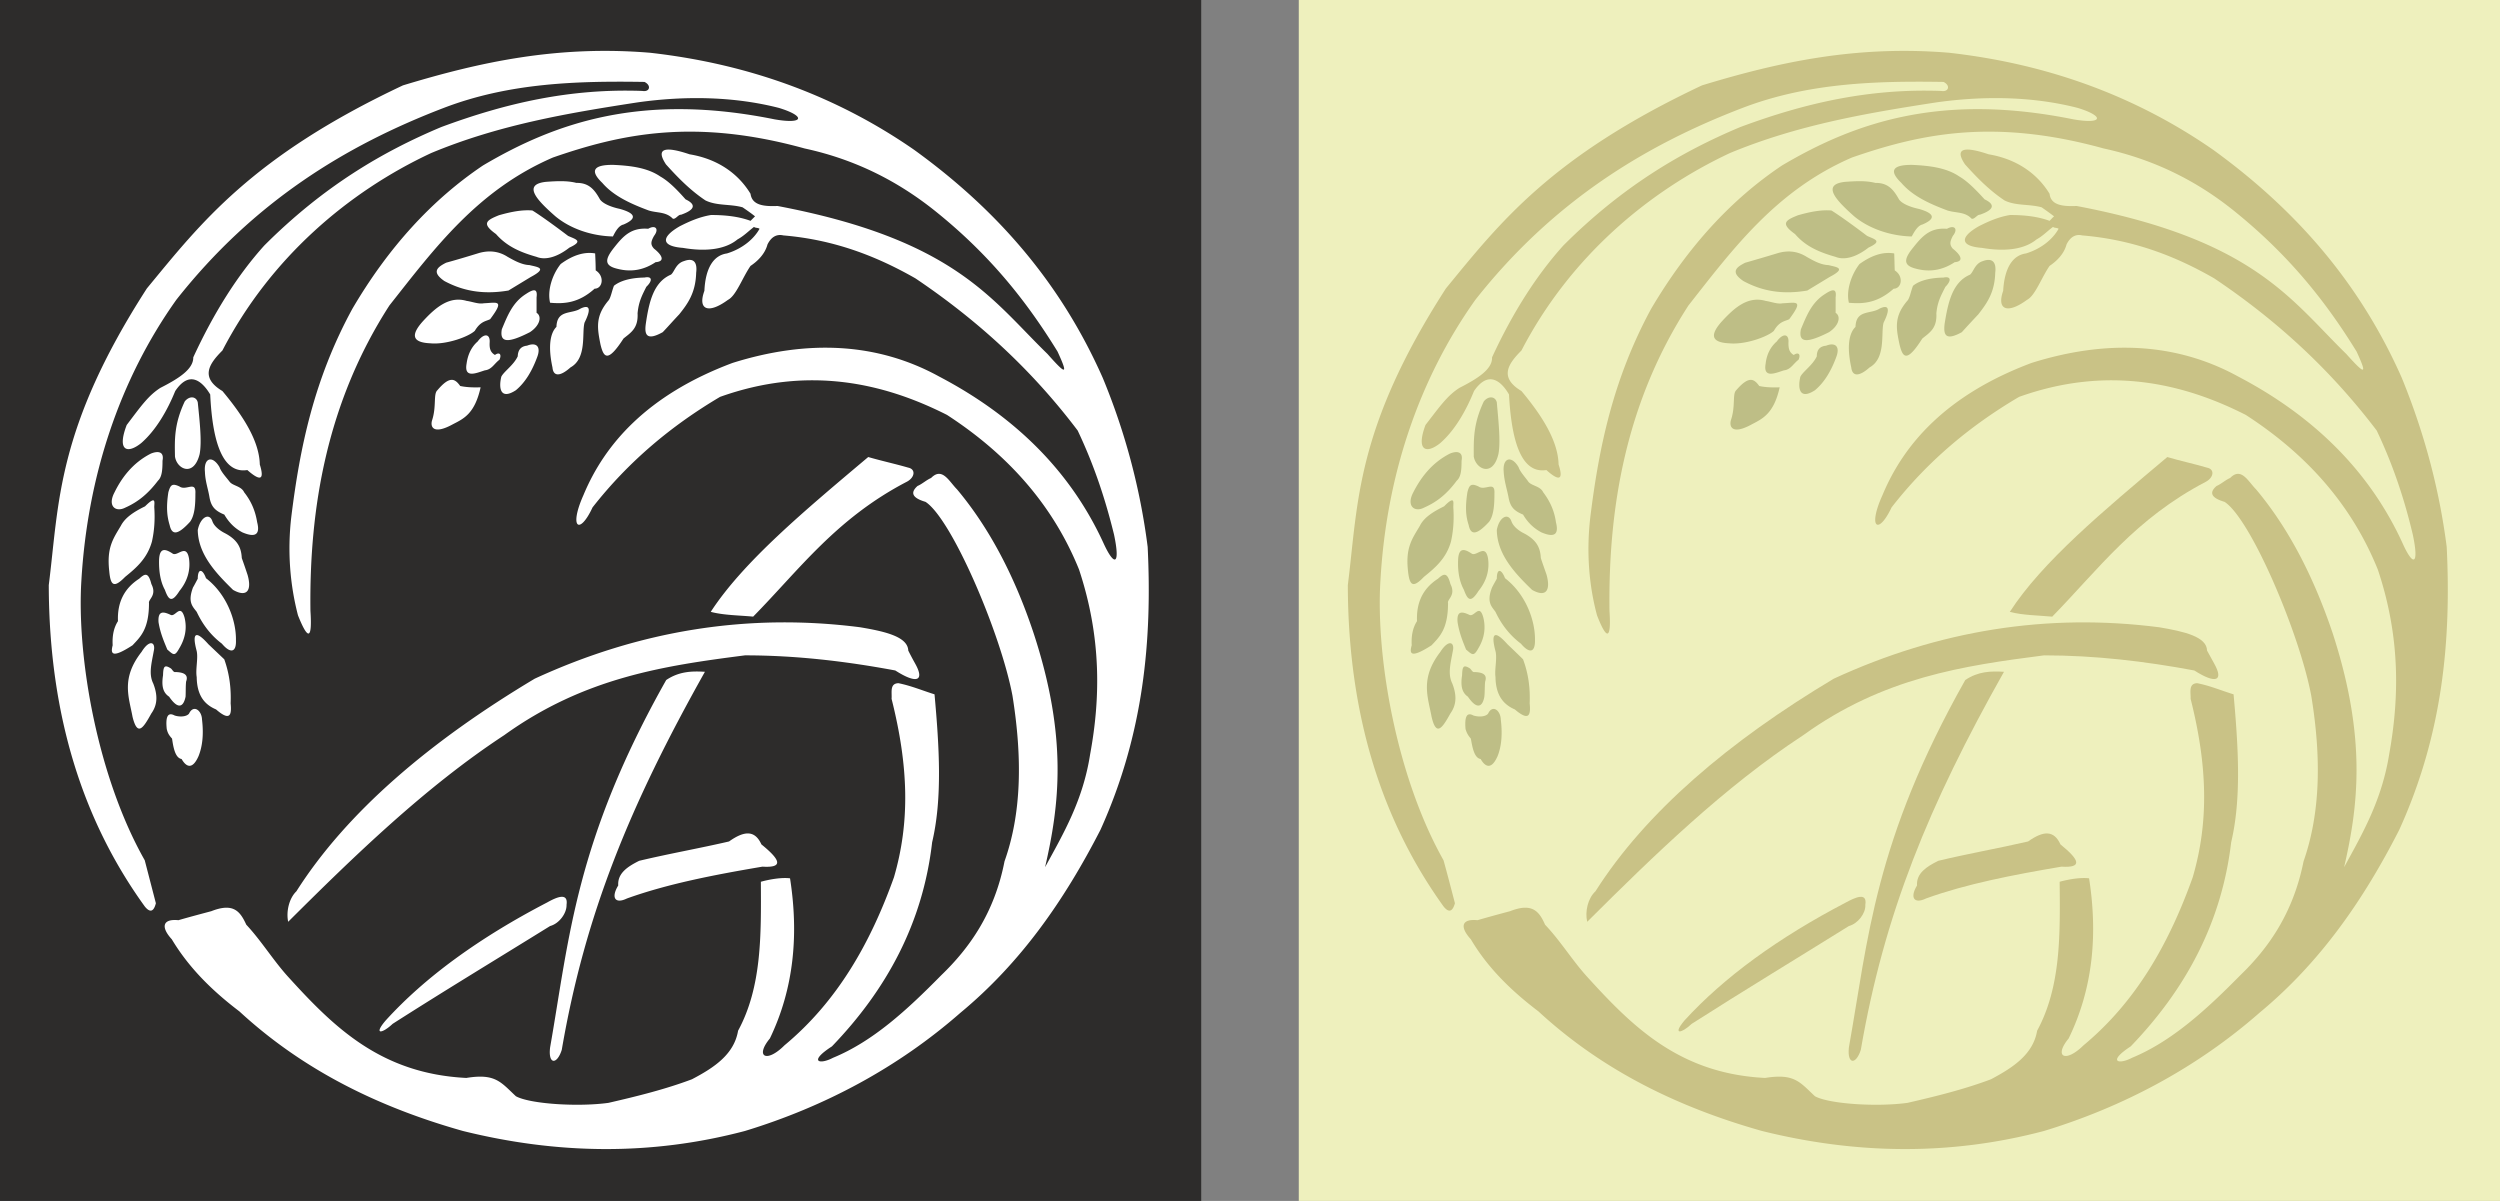 <svg height="434.88" viewBox="0 0 678.96 326.16" width="905.28" xmlns="http://www.w3.org/2000/svg"><rect x="0" y="0" width="678.96" height="326.16" fill="#808080" stroke="none"/><path style="fill:#2d2c2b" d="M-41.842 257.865H284.39v326.16H-41.842v-326.16z" transform="translate(41.842 -257.865)"/><path style="fill:#fff" d="M84.806 550.617c7.92-1.296 9.36 1.152 13.464 4.968 3.744 2.088 16.776 2.952 25.128 1.8 7.848-1.8 15.624-3.744 22.68-6.408 6.048-3.168 11.448-6.768 12.528-13.176 6.48-11.952 6.264-26.064 6.192-40.464 2.304-.648 5.616-1.224 7.92-.936 2.376 15.264 1.08 29.88-5.472 43.488-4.104 4.968-.936 6.768 3.96 1.872 14.472-12.024 23.4-27.936 29.736-45.648 4.392-15.048 3.96-30.168-.648-48.456.144-1.728-.576-4.176 1.872-4.248 3.528.72 6.552 2.016 9.792 3.024 1.296 14.328 2.16 28.296-.648 40.176-2.52 21.96-12.384 40.032-27.216 55.44-6.48 4.176-3.384 5.04.288 3.096 10.872-4.464 20.16-13.032 29.376-22.392 7.704-7.416 14.472-16.92 17.208-30.96 4.608-12.96 4.896-27.936 2.16-45-3.168-16.848-16.488-48.024-23.616-52.632-3.672-1.08-4.176-2.52-2.16-4.32 1.224-.504 2.448-1.656 3.672-2.16 3.024-3.096 4.896.936 7.056 3.096 8.568 10.224 15.552 23.256 20.808 39.096 9.288 28.368 6.984 46.656 3.096 63.504 5.04-9.216 10.296-18.144 12.24-30.672 2.808-15.192 3.096-31.752-3.024-50.184-6.552-16.2-18-30.384-35.856-41.976-17.352-8.784-37.872-13.392-61.632-4.896-13.032 7.704-24.768 17.424-34.632 30.024-3.528 7.632-6.48 5.616-2.448-3.384 5.688-13.68 17.208-27.144 40.464-35.856 20.16-6.336 39.168-5.616 56.088 3.672 21.024 11.016 35.928 26.136 44.712 45.36 3.024 6.552 4.536 5.688 2.808-2.448-2.232-9.072-5.184-18.36-9.864-28.224-10.944-14.472-24.912-28.44-44.064-41.328-10.584-6.048-22.104-10.512-35.856-11.664-1.872-.432-3.312.432-4.32 2.448-.72 2.736-2.88 4.68-4.608 5.832-2.232 3.24-3.888 8.064-6.12 9.216-5.4 3.96-8.28 2.664-6.408-2.448.288-6.264 2.52-9.648 6.12-10.152 4.248-1.296 7.344-3.96 8.856-6.696-.504-.36-1.008-.144-1.512-.504-1.512 1.152-2.736 2.448-4.464 3.384-3.312 2.736-8.568 3.384-14.832 2.304-5.832-.432-6.12-2.808-.936-5.832 2.664-1.368 5.472-2.592 8.568-3.096 3.744 0 7.416.36 10.728 1.584l1.224-1.224c-1.08-.864-2.232-1.656-3.384-2.448-3.312-.936-6.984-.36-10.08-1.872-4.104-2.736-7.488-6.192-10.728-9.792-2.736-4.176-.648-5.112 6.408-2.736 7.416 1.224 13.104 5.04 16.56 10.728.432 3.168 3.672 3.456 7.344 3.312 48.168 9.144 58.176 25.488 73.296 40.176 5.04 5.688 5.76 5.904 2.736-.648-8.064-13.104-18-25.992-33.408-38.304-9.864-7.848-21.312-13.824-35.28-16.848-29.952-8.28-49.824-3.96-68.328 2.448-20.52 8.856-32.184 24.696-44.424 40.176-16.992 26.352-21.816 55.08-21.456 82.944.504 7.704-.576 8.28-3.384 1.224-2.088-7.992-2.952-17.136-1.8-26.856 2.304-18.504 6.048-37.08 16.56-56.376 9.792-16.704 21.672-29.664 35.496-38.952 20.088-11.88 43.488-19.728 79.128-12.528 8.136 1.44 8.568-.864 1.224-3.096-11.808-3.024-24.984-3.384-38.304-1.512-19.224 2.952-37.728 6.12-56.088 13.752-22.536 10.512-43.704 28.512-56.736 53.64-3.672 3.672-6.12 7.344 0 11.016 5.904 7.056 10.008 13.752 10.152 19.944 1.296 4.176.216 4.68-3.384 1.512-6.408 1.008-9.432-6.768-10.08-20.52-1.8-3.024-5.4-7.056-9.504-.936-2.16 5.328-5.256 10.656-9.216 14.112-3.744 3.024-6.696 2.232-3.96-4.896 4.032-5.328 5.904-7.992 9.144-10.08 4.824-2.448 9-5.04 8.928-8.28 5.616-12.168 12.024-22.32 19.296-30.384 16.056-16.056 32.112-25.488 48.096-32.184 17.496-6.48 34.92-10.512 54.576-9.792 2.016.36 2.52-1.512.576-2.448-18.144-.288-36.648.216-54.504 7.056-26.712 10.224-51.696 25.56-72.648 52.128-15.408 21.672-24.12 47.952-25.776 76.248-1.296 20.88 4.392 53.352 17.208 75.96l3.024 11.664c-.576 2.304-1.584 2.664-3.024.864-16.488-22.824-25.992-51.336-26.064-87.264 2.808-22.176 2.016-42.336 26.64-80.568 14.616-17.712 28.44-35.784 69.552-55.152 20.88-6.336 41.904-10.944 67.104-8.856 28.152 3.168 51.768 12.528 71.712 26.352 22.824 16.488 39.888 36.36 51.192 61.848a178.676 178.676 0 0 1 12.24 46.008c1.224 25.2-1.008 50.688-12.816 76.824-9.864 19.224-21.672 36.144-38.016 49.68-16.92 14.832-36.792 25.488-58.536 32.112-25.56 6.768-51.048 6.336-76.608 0-22.464-6.336-43.128-16.272-60.696-32.472-7.2-5.472-13.608-11.664-18.36-19.584-3.096-3.384-2.448-5.616 1.8-5.184 2.952-.864 5.976-1.656 8.928-2.448 6.048-2.376 7.848.072 9.504 3.672 4.176 4.464 7.416 9.864 11.592 14.4 12.312 13.536 25.056 26.064 48.168 27.216 7.92-1.296 0 0 0 0zM8.342 366.873c1.368-1.656 3.168-1.296 3.528.288.504 4.968 1.152 10.728.504 14.04-1.584 6.336-6.192 4.104-6.696.648-.072-4.464-.288-8.712 2.664-14.976 1.368-1.656 0 0 0 0M1.07 388.4c1.08-1.008 1.224-2.952 1.224-5.4.504-2.52-1.224-2.736-3.168-1.944-5.112 2.592-8.064 6.84-9.864 10.512-2.016 3.816.36 5.472 2.88 4.176 3.744-1.656 6.408-4.032 8.928-7.344 1.08-1.008 0 0 0 0m12.744-2.376c-.36-3.816 2.016-4.608 3.96-1.296.432 1.296 1.8 2.736 2.736 3.96.864 1.152 3.168 1.152 3.96 2.88 2.16 2.736 3.096 5.472 3.528 8.136 1.08 4.176-1.512 3.816-4.032 2.736-2.16-1.152-3.672-2.736-4.896-4.824-2.664-1.08-3.6-2.304-4.032-4.752-.36-2.232-1.152-4.32-1.224-6.84-.36-3.816 0 0 0 0m-9.936 5.544c.576-2.016 1.008-2.52 3.024-1.584 1.8 1.296 4.536-1.728 4.32 1.944 0 2.88-.144 5.832-1.44 7.632-3.168 3.456-4.896 3.888-5.544.936-.792-2.592-.936-5.112-.36-8.928.576-2.016 0 0 0 0m-3.816 4.176c-.072-1.224.72-3.6-2.52-.36-2.952 1.44-5.4 3.024-6.552 5.256-2.088 3.528-3.888 5.904-3.168 12.312.36 4.032 1.296 4.68 4.32 1.584 3.024-2.448 5.976-4.968 7.272-9.576.648-2.88.864-5.904.648-9.216-.072-1.224 0 0 0 0m11.808 6.048c.72-3.528 3.168-4.752 3.96-2.376.432 1.296 1.872 2.448 3.24 3.168 3.96 2.016 4.608 4.392 4.752 6.84a177.09 177.09 0 0 1 1.584 4.608c1.224 4.32-.288 6.12-3.96 4.032-4.32-4.248-9.504-9.504-9.576-16.272.72-3.528 0 0 0 0M5.03 408.2c-1.872-1.224-3.528-1.8-3.672 1.728-.072 3.312.432 6.048 1.584 8.136 1.008 2.808 1.872 3.6 3.96.288 2.16-2.664 3.024-5.616 2.592-8.784-.72-4.248-3.168-.432-4.464-1.368-1.872-1.224 0 0 0 0m-.576 16.632c-1.872-.864-3.456-1.224-3.24 2.016.504 3.168 1.656 5.616 2.376 7.416 1.656 1.44 2.016 1.944 3.24-.288 1.656-2.736 2.16-5.544 1.44-8.424-1.152-3.96-2.52.072-3.816-.72-1.872-.864 0 0 0 0m9.648-9.936c-.936-2.592-2.232-2.736-2.232.144-.36.648-.864 1.656-1.296 2.376-1.512 4.032-.072 5.184 1.008 6.624 1.656 3.528 3.888 6.408 6.84 8.64 2.304 2.736 3.96 2.448 3.816-1.008.072-5.328-2.52-12.456-8.136-16.776-.936-2.592 0 0 0 0m-18.144.144c1.44-1.296 2.448-2.016 3.312 1.44 1.584 3.096-.864 4.104-.648 5.184 0 7.056-2.304 9.144-4.464 11.448-5.76 3.744-5.976 2.232-5.4 0-.144-2.592.288-4.752 1.44-6.552-.216-5.112 1.728-8.928 5.76-11.52 1.44-1.296 0 0 0 0m.648 19.872c2.16-3.528 3.888-2.664 3.312-.216-.576 3.24-1.44 6.192-.144 8.784 1.152 2.952 1.296 5.616-.504 8.136-2.16 3.888-3.744 6.48-5.112.936-1.008-5.472-3.168-10.44 2.448-17.64 2.16-3.528 0 0 0 0m14.976-.216c-1.368-5.112-.216-5.688 3.168-1.872l4.32 4.104c1.512 4.248 1.872 8.208 1.728 11.952.288 2.952 0 5.112-3.96 1.656-3.096-1.296-5.184-3.744-5.256-8.784-.36-2.16.432-5.04 0-7.056-1.368-5.112 0 0 0 0m-7.056 4.68c-1.728-1.08-2.016-.504-2.088 1.872-.504 3.24.144 4.824 1.656 5.832 2.664 3.888 3.96 2.448 4.464 0 .072-1.296 0-2.808.144-4.104.648-1.728-.36-2.52-2.88-2.592-.576.144-.864-.72-1.296-1.008-1.728-1.08 0 0 0 0m1.08 12.816c-1.872-1.008-2.52.288-2.16 3.672.216.864.432 1.512 1.44 2.592.288 1.872.72 5.256 2.592 5.544 1.368 2.376 3.024 2.808 4.608-.792 1.008-2.52 1.44-5.76.936-9.936-.072-2.448-2.304-4.176-3.528-1.584-.72.864-2.52.936-3.888.504-1.872-1.008 0 0 0 0m137.52-136.008c3.888-1.368 4.104-2.808 1.224-4.176-2.232-2.52-4.536-4.896-6.84-6.192-3.456-2.376-7.992-2.952-12.744-3.168-5.472-.072-6.48 1.584-3.024 4.896 3.096 3.6 7.776 5.688 12.6 7.488 2.304.72 4.68.288 6.552 2.232.792.216 1.44-1.152 2.232-1.08 3.888-1.368 0 0 0 0m-16.632-1.584c4.392 1.224 4.68 2.664 1.008 4.248-1.296.288-2.16 1.8-2.88 3.24-6.048-.144-11.736-2.232-15.624-5.472-5.184-4.536-8.928-8.64-2.592-9.36 2.952-.216 5.832-.36 8.28.288 3.528-.072 5.04 2.016 6.408 4.464.936 1.368 3.672 2.232 5.4 2.592 4.392 1.224 0 0 0 0m7.704 5.4c2.016-1.152 3.024.072 1.584 1.944-.792 1.44-1.08 2.304 0 3.456 2.016 1.584 3.24 3.456.432 3.672-2.808 1.872-6.192 2.88-10.368 1.8-3.672-.864-3.456-2.592-.792-5.904 2.448-3.096 4.608-5.328 9.144-4.968 2.016-1.152 0 0 0 0m-21.744 1.944c2.088.936 4.248 1.368.36 3.168-3.672 2.88-6.84 3.384-8.928 2.52-4.32-1.224-8.064-2.808-11.016-6.192-4.032-2.88-2.592-3.744.792-5.112 3.528-1.008 6.408-1.512 9.072-1.296.648.36 4.032 2.592 9.72 6.912 2.088.936 0 0 0 0m-10.512 7.92c2.376.576 4.968.792.36 3.24l-6.048 3.672c-6.048 1.008-11.664.504-17.424-2.592-3.528-2.448-1.944-3.744.504-4.968 2.88-.792 5.76-1.656 8.568-2.52 2.952-.936 5.688-.648 8.136.936 1.656.936 3.816 2.16 5.904 2.232 2.376.576 0 0 0 0m17.856-3.168c.072 1.512.144 3.096.144 4.608 2.52 1.584 1.872 4.968-.288 4.968-4.32 3.888-8.208 4.176-12.096 3.816-.792-3.312.576-7.632 2.88-10.512 3.312-2.448 6.48-3.384 9.36-2.88.072 1.512 0 0 0 0m24.12 2.088c2.664-1.008 3.672.36 3.312 3.168-.144 5.472-2.304 8.424-4.608 11.304-1.512 1.584-2.952 3.24-4.464 4.824-4.248 2.376-5.04.864-4.608-2.232.864-5.904 2.088-11.376 6.84-13.392.936-.72 1.296-3.024 3.528-3.672 2.664-1.008 0 0 0 0m-10.728 4.464c2.16-.432 2.232.864.504 2.52-1.152 2.304-2.088 4.032-2.376 7.2.216 4.104-1.872 5.256-3.816 6.84-4.32 6.696-5.4 5.184-6.264 1.584-.864-4.392-1.44-7.56 2.088-11.808.72-.72 1.008-2.736 1.584-4.104 1.728-1.368 4.464-2.16 8.28-2.232 2.16-.432 0 0 0 0m-17.352 8.424c2.592-1.224 2.88.216 1.08 3.816-.792 2.808.72 9.648-3.816 12.168-2.808 2.52-4.68 2.52-4.896 0-1.224-5.616-.648-9.288 1.08-11.016.144-4.752 4.104-3.384 6.552-4.968 2.592-1.224 0 0 0 0m-11.952 1.152v-4.176c.288-2.232-.504-2.52-2.88-.936-3.672 2.304-5.04 5.976-6.552 9.576-.648 3.672 1.584 3.888 7.632.792 2.736-1.8 3.312-4.32 1.8-5.256 0-1.44 0 0 0 0m-14.328-2.592c3.6-.144 5.76-1.08 1.728 4.32-1.08.576-2.592.504-4.176 3.168-1.656 1.584-7.704 3.816-12.096 3.384-4.896-.216-5.4-2.232-1.944-6.048 3.456-3.744 7.128-6.84 11.808-5.472 1.584.216 3.24.936 4.68.648 3.6-.144 0 0 0 0m1.584 10.728c.216-2.448-1.512-2.736-3.24-.36-1.584 1.368-2.664 3.384-3.024 6.048-.72 4.104 2.664 2.52 4.968 1.8 1.872-.216 2.52-1.8 3.96-2.88.648-1.368.072-2.232-1.224-1.296-1.224-.72-1.512-1.728-1.44-3.312.216-2.448 0 0 0 0m7.632 3.672c.072-1.944 1.08-2.736 2.52-2.88 2.52-1.008 3.888.216 2.736 3.168-1.368 3.672-3.168 6.768-5.76 8.928-4.32 2.808-4.68-.72-3.96-3.672.72-1.44 3.384-3.168 4.464-5.544.072-1.944 0 0 0 0m-10.08 8.424c-2.016.072-3.888 0-5.544-.36-1.368-1.872-2.736-2.952-6.192 1.152-1.152 1.008-.216 4.392-1.44 8.136-.576 1.872.36 4.032 5.688 1.08 2.952-1.512 5.904-2.88 7.488-10.008-2.016.072 0 0 0 0m105.264 18.936c-17.352 14.616-33.912 28.44-42.768 42.048 3.528.936 7.704.936 11.52 1.296 12.6-12.816 22.536-26.64 41.76-36.648 2.16-1.152 2.448-3.384.36-3.816-3.744-1.08-7.128-1.8-10.872-2.88-17.352 14.616 0 0 0 0m12.744 56.088a83.609 83.609 0 0 1-1.872-3.528c-.144-3.744-6.192-5.184-13.104-6.336-30.312-3.888-59.76.792-88.344 13.968-28.44 16.992-51.048 36.216-64.728 57.744-2.016 1.944-2.808 5.544-2.232 8.28 18-17.928 37.296-36.648 58.68-50.688 21.816-15.696 43.56-18.864 65.376-21.672 13.824 0 27.288 1.584 40.824 4.104 5.832 3.744 8.064 2.88 5.4-1.872-.648-1.152 0 0 0 0m-67.608 4.464c3.528-2.376 7.056-2.448 10.512-2.232-20.376 36.288-32.544 65.808-38.88 102.672-1.296 4.104-3.744 4.032-3.168-.648 5.184-29.448 6.84-56.016 31.536-99.792 3.528-2.376 0 0 0 0m17.064 43.848c4.248-3.024 7.056-3.024 8.784.792 5.328 4.32 5.976 6.408.288 6.048-13.176 2.232-25.776 4.68-36.792 8.64-3.24 1.584-4.392-.216-2.376-3.528-.216-3.312 2.52-5.112 5.688-6.696 8.136-1.944 16.344-3.384 24.408-5.256 4.248-3.024 0 0 0 0M112.022 503.6c.504-3.528-2.808-2.016-5.256-.648-18.432 9.576-33.192 20.304-43.848 32.04-3.456 4.032-.936 3.6 1.872.936 14.184-9.072 28.368-17.64 42.768-26.568 2.448-.648 4.536-3.456 4.464-5.76.504-3.528 0 0 0 0" transform="translate(41.842 -257.865)"/><path style="fill:#eef0bd" d="M310.886 257.865h326.232v326.16H310.886v-326.16z" transform="translate(41.842 -257.865)"/><path style="fill:#c9c286" d="M437.534 550.617c7.992-1.296 9.432 1.152 13.536 4.968 3.744 2.088 16.704 2.952 25.128 1.8 7.848-1.8 15.624-3.744 22.68-6.408 5.976-3.168 11.448-6.768 12.528-13.176 6.48-11.952 6.264-26.064 6.12-40.464 2.376-.648 5.616-1.224 7.992-.936 2.376 15.264 1.08 29.88-5.544 43.488-4.104 4.968-.936 6.768 4.032 1.872 14.472-12.024 23.328-27.936 29.664-45.648 4.392-15.048 4.032-30.168-.576-48.456.072-1.728-.648-4.176 1.8-4.248 3.6.72 6.552 2.016 9.864 3.024 1.296 14.328 2.16 28.296-.648 40.176-2.592 21.96-12.456 40.032-27.288 55.44-6.408 4.176-3.312 5.04.36 3.096 10.8-4.464 20.16-13.032 29.376-22.392 7.704-7.416 14.4-16.92 17.208-30.96 4.536-12.96 4.896-27.936 2.088-45-3.168-16.848-16.416-48.024-23.544-52.632-3.672-1.08-4.248-2.52-2.16-4.32 1.224-.504 2.448-1.656 3.672-2.16 3.024-3.096 4.896.936 7.056 3.096 8.568 10.224 15.48 23.256 20.808 39.096 9.216 28.368 6.984 46.656 3.096 63.504 5.04-9.216 10.224-18.144 12.24-30.672 2.736-15.192 3.096-31.752-3.096-50.184-6.552-16.2-17.928-30.384-35.856-41.976-17.28-8.784-37.8-13.392-61.56-4.896-13.104 7.704-24.84 17.424-34.632 30.024-3.6 7.632-6.552 5.616-2.448-3.384 5.688-13.68 17.208-27.144 40.464-35.856 20.16-6.336 39.168-5.616 56.088 3.672 21.024 11.016 35.928 26.136 44.712 45.36 2.952 6.552 4.464 5.688 2.736-2.448-2.16-9.072-5.112-18.36-9.792-28.224-11.016-14.472-24.912-28.44-44.136-41.328-10.512-6.048-22.032-10.512-35.856-11.664-1.8-.432-3.24.432-4.248 2.448-.72 2.736-2.88 4.68-4.608 5.832-2.232 3.24-3.888 8.064-6.12 9.216-5.4 3.96-8.28 2.664-6.48-2.448.36-6.264 2.592-9.648 6.192-10.152 4.248-1.296 7.344-3.96 8.856-6.696-.504-.36-1.008-.144-1.512-.504-1.584 1.152-2.736 2.448-4.464 3.384-3.312 2.736-8.568 3.384-14.832 2.304-5.832-.432-6.192-2.808-.936-5.832 2.664-1.368 5.472-2.592 8.568-3.096 3.744 0 7.416.36 10.728 1.584.432-.432.792-.864 1.224-1.224a99.681 99.681 0 0 0-3.384-2.448c-3.384-.936-7.056-.36-10.08-1.872-4.104-2.736-7.488-6.192-10.728-9.792-2.808-4.176-.648-5.112 6.408-2.736 7.344 1.224 13.104 5.04 16.56 10.728.36 3.168 3.672 3.456 7.344 3.312 48.168 9.144 58.176 25.488 73.224 40.176 5.112 5.688 5.832 5.904 2.808-.648-8.064-13.104-18.072-25.992-33.408-38.304-9.864-7.92-21.384-13.824-35.28-16.848-29.952-8.28-49.824-3.96-68.328 2.448-20.52 8.856-32.256 24.696-44.424 40.176-17.064 26.352-21.816 55.08-21.456 82.944.504 7.704-.648 8.28-3.384 1.224-2.16-7.992-2.952-17.136-1.8-26.856 2.304-18.504 6.048-37.08 16.488-56.376 9.864-16.704 21.672-29.664 35.568-38.952 20.088-11.88 43.416-19.728 79.056-12.528 8.208 1.44 8.568-.864 1.224-3.096-11.736-3.024-24.912-3.384-38.304-1.512-19.152 2.952-37.656 6.12-56.088 13.752-22.464 10.512-43.632 28.512-56.664 53.64-3.672 3.672-6.12 7.344 0 11.016 5.904 7.056 9.936 13.752 10.08 19.944 1.368 4.176.216 4.68-3.312 1.512-6.408 1.008-9.432-6.768-10.152-20.52-1.728-3.024-5.328-7.056-9.504-.936-2.16 5.328-5.184 10.656-9.144 14.112-3.744 3.024-6.696 2.232-4.032-4.896 4.104-5.328 5.976-7.992 9.216-10.08 4.824-2.448 9-5.04 8.856-8.28 5.616-12.168 12.096-22.32 19.368-30.384 16.056-16.056 32.112-25.488 48.096-32.184 17.424-6.48 34.92-10.512 54.504-9.792 2.088.36 2.592-1.512.648-2.448-18.216-.288-36.72.216-54.576 7.056-26.712 10.224-51.624 25.56-72.576 52.128-15.408 21.672-24.192 47.952-25.776 76.248-1.296 20.88 4.392 53.352 17.136 75.96 1.08 3.888 2.088 7.776 3.096 11.664-.648 2.304-1.656 2.664-3.096.864-16.416-22.824-25.92-51.336-25.992-87.264 2.808-22.176 2.016-42.336 26.64-80.568 14.544-17.712 28.44-35.784 69.552-55.152 20.808-6.336 41.904-10.944 67.104-8.856 28.152 3.168 51.768 12.528 71.712 26.352 22.752 16.488 39.888 36.36 51.192 61.848 6.552 15.984 10.368 31.392 12.24 46.008 1.224 25.2-1.008 50.688-12.888 76.824-9.792 19.224-21.6 36.144-37.944 49.68-16.92 14.832-36.792 25.488-58.536 32.112-25.56 6.768-51.12 6.336-76.608 0-22.464-6.336-43.128-16.272-60.696-32.472-7.2-5.472-13.68-11.664-18.36-19.584-3.096-3.384-2.52-5.616 1.8-5.184 2.952-.864 5.904-1.656 8.856-2.448 6.048-2.376 7.92.072 9.504 3.672 4.248 4.464 7.488 9.864 11.664 14.4 12.312 13.536 25.056 26.064 48.096 27.216z" transform="translate(41.842 -257.865)"/><path style="fill:#bebe86" d="M361.142 366.873c1.368-1.656 3.168-1.296 3.528.288.432 4.968 1.08 10.728.432 14.04-1.512 6.336-6.12 4.104-6.696.648 0-4.464-.216-8.712 2.736-14.976zm-7.344 21.527c1.152-1.007 1.296-2.951 1.296-5.4.504-2.52-1.296-2.735-3.168-1.943-5.112 2.592-8.064 6.84-9.936 10.512-2.016 3.816.432 5.472 2.88 4.176 3.816-1.656 6.48-4.032 8.928-7.344zm12.744-2.375c-.36-3.816 2.088-4.608 4.032-1.296.432 1.296 1.8 2.736 2.664 3.96.864 1.152 3.24 1.152 4.032 2.88 2.088 2.736 3.096 5.472 3.456 8.136 1.08 4.176-1.44 3.816-3.96 2.736-2.16-1.152-3.744-2.736-4.968-4.824-2.664-1.08-3.528-2.304-3.96-4.752-.432-2.232-1.152-4.32-1.296-6.84zm-9.864 5.544c.504-2.016 1.008-2.52 3.024-1.584 1.8 1.296 4.536-1.728 4.32 1.944 0 2.88-.144 5.832-1.44 7.632-3.168 3.456-4.968 3.888-5.544.936-.864-2.592-.936-5.112-.36-8.928zm-3.816 4.176c-.072-1.224.648-3.6-2.52-.36-2.952 1.44-5.472 3.024-6.552 5.256-2.088 3.528-3.96 5.904-3.24 12.312.432 4.032 1.368 4.68 4.32 1.584 3.024-2.448 6.048-4.968 7.344-9.576.648-2.88.864-5.904.648-9.216zm11.808 6.048c.648-3.528 3.096-4.752 3.96-2.376.432 1.296 1.8 2.448 3.168 3.168 4.032 2.016 4.68 4.392 4.824 6.84.504 1.584 1.08 3.096 1.584 4.608 1.152 4.32-.288 6.12-3.96 4.032-4.392-4.248-9.504-9.504-9.576-16.272zm-6.84 6.407c-1.872-1.223-3.528-1.8-3.672 1.729-.144 3.312.432 6.048 1.584 8.136 1.008 2.808 1.872 3.6 3.96.288 2.16-2.664 3.024-5.616 2.592-8.784-.72-4.248-3.168-.432-4.464-1.368zm-.648 16.633c-1.872-.864-3.456-1.224-3.168 2.016.504 3.168 1.584 5.616 2.304 7.416 1.656 1.44 2.088 1.944 3.312-.288 1.656-2.736 2.088-5.544 1.368-8.424-1.08-3.96-2.448.072-3.816-.72zm9.72-9.936c-1.008-2.592-2.232-2.736-2.232.144-.36.648-.936 1.656-1.296 2.376-1.584 4.032-.072 5.184.936 6.624 1.656 3.528 3.96 6.408 6.912 8.64 2.304 2.736 3.888 2.448 3.816-1.008.072-5.328-2.52-12.456-8.136-16.776zm-18.216.143c1.44-1.295 2.52-2.015 3.384 1.44 1.584 3.097-.936 4.105-.648 5.185 0 7.056-2.304 9.144-4.464 11.448-5.832 3.744-6.048 2.232-5.4 0-.144-2.592.288-4.752 1.44-6.552-.216-5.112 1.656-8.928 5.688-11.52zm.648 19.873c2.232-3.528 3.96-2.664 3.384-.216-.576 3.24-1.44 6.192-.144 8.784 1.152 2.952 1.296 5.616-.504 8.136-2.16 3.888-3.816 6.48-5.112.936-1.008-5.472-3.168-10.44 2.376-17.64zm14.976-.216c-1.368-5.112-.144-5.688 3.24-1.872 1.44 1.368 2.88 2.736 4.248 4.104 1.584 4.248 1.944 8.208 1.8 11.952.288 2.952 0 5.112-4.032 1.656-3.024-1.296-5.184-3.744-5.256-8.784-.288-2.16.504-5.04 0-7.056zm-6.984 4.68c-1.728-1.08-2.016-.504-2.088 1.872-.504 3.24.144 4.824 1.584 5.832 2.664 3.888 4.032 2.448 4.464 0 .144-1.296.072-2.808.216-4.104.576-1.728-.36-2.52-2.88-2.592-.576.144-.864-.72-1.296-1.008zm1.008 12.816c-1.8-1.008-2.448.288-2.16 3.672.288.864.504 1.512 1.44 2.592.36 1.872.792 5.256 2.664 5.544 1.368 2.376 3.024 2.808 4.608-.792 1.008-2.52 1.368-5.76.864-9.936-.072-2.448-2.232-4.176-3.456-1.584-.72.864-2.52.936-3.96.504zm137.52-136.008c3.96-1.368 4.176-2.808 1.296-4.176-2.304-2.52-4.608-4.896-6.84-6.192-3.456-2.376-8.064-2.952-12.744-3.168-5.472-.072-6.48 1.584-3.024 4.896 3.096 3.6 7.704 5.688 12.528 7.488 2.304.72 4.752.288 6.552 2.232.792.216 1.512-1.152 2.232-1.08zm-16.56-1.585c4.32 1.225 4.68 2.665.936 4.249-1.224.288-2.088 1.8-2.88 3.24-5.976-.144-11.736-2.232-15.624-5.472-5.112-4.536-8.856-8.64-2.52-9.36 2.952-.216 5.76-.36 8.28.288 3.528-.072 5.04 2.016 6.408 4.464.936 1.368 3.672 2.232 5.4 2.592zm7.632 5.4c2.088-1.151 3.096.073 1.584 1.945-.72 1.44-1.008 2.304 0 3.456 2.016 1.584 3.24 3.456.504 3.672-2.808 1.872-6.264 2.88-10.368 1.8-3.672-.864-3.528-2.592-.792-5.904 2.448-3.096 4.608-5.328 9.072-4.968zm-21.672 1.945c2.088.936 4.248 1.368.36 3.168-3.672 2.88-6.84 3.384-8.928 2.52-4.32-1.224-8.136-2.808-11.016-6.192-4.032-2.88-2.664-3.744.792-5.112 3.528-1.008 6.408-1.512 9.072-1.296.648.36 4.032 2.592 9.72 6.912zm-10.512 7.92c2.304.576 4.968.792.288 3.24l-6.048 3.672c-5.976 1.008-11.664.504-17.352-2.592-3.6-2.448-1.944-3.744.504-4.968a545.26 545.26 0 0 0 8.568-2.52c2.952-.936 5.616-.648 8.136.936 1.656.936 3.744 2.16 5.904 2.232zm17.856-3.168c.072 1.512.072 3.096.144 4.608 2.52 1.584 1.872 4.968-.288 4.968-4.392 3.888-8.208 4.176-12.168 3.816-.792-3.312.648-7.632 2.88-10.512 3.384-2.448 6.48-3.384 9.432-2.88zm24.048 2.088c2.664-1.008 3.744.36 3.384 3.168-.144 5.472-2.376 8.424-4.608 11.304a272.484 272.484 0 0 0-4.464 4.824c-4.32 2.376-5.04.864-4.68-2.232.936-5.904 2.16-11.376 6.912-13.392.936-.72 1.296-3.024 3.456-3.672zm-10.656 4.464c2.088-.432 2.16.864.504 2.52-1.152 2.304-2.16 4.032-2.448 7.2.216 4.104-1.872 5.256-3.816 6.84-4.248 6.696-5.328 5.184-6.192 1.584-.936-4.392-1.512-7.56 2.088-11.808.72-.72 1.008-2.736 1.584-4.104 1.656-1.368 4.464-2.16 8.28-2.232zm-17.352 8.424c2.592-1.224 2.88.216 1.08 3.816-.792 2.808.72 9.648-3.816 12.168-2.808 2.52-4.68 2.52-4.968 0-1.224-5.616-.648-9.288 1.152-11.016.144-4.752 4.104-3.384 6.552-4.968zm-11.952 1.152v-4.176c.288-2.232-.504-2.52-2.88-.936-3.672 2.304-5.04 5.976-6.552 9.576-.72 3.672 1.512 3.888 7.632.792 2.736-1.8 3.312-4.32 1.8-5.256zm-14.4-2.592c3.672-.144 5.832-1.08 1.8 4.32-1.08.576-2.664.504-4.176 3.168-1.656 1.584-7.776 3.816-12.096 3.384-4.896-.216-5.4-2.232-1.944-6.048 3.456-3.744 7.056-6.84 11.808-5.472 1.512.216 3.24.936 4.608.648zm1.584 10.727c.216-2.447-1.44-2.735-3.168-.36-1.584 1.369-2.736 3.385-3.024 6.049-.72 4.104 2.664 2.52 4.968 1.8 1.872-.216 2.52-1.8 3.96-2.88.648-1.368.072-2.232-1.296-1.296-1.224-.72-1.44-1.728-1.44-3.312zm7.704 3.673c0-1.944 1.008-2.736 2.52-2.88 2.52-1.008 3.888.216 2.736 3.168-1.368 3.672-3.168 6.768-5.76 8.928-4.32 2.808-4.68-.72-3.96-3.672.72-1.44 3.384-3.168 4.464-5.544zm-10.08 8.424c-2.088.072-3.888 0-5.544-.36-1.368-1.872-2.736-2.952-6.264 1.152-1.08 1.008-.144 4.392-1.44 8.136-.504 1.872.432 4.032 5.76 1.08 2.88-1.512 5.904-2.88 7.488-10.008z" transform="translate(41.842 -257.865)"/><path style="fill:#c9c286" d="M546.758 381.993c-17.352 14.616-33.984 28.44-42.768 42.048 3.528.936 7.632.936 11.52 1.296 12.528-12.816 22.536-26.64 41.76-36.648 2.088-1.152 2.448-3.384.288-3.816-3.672-1.08-7.128-1.8-10.8-2.88zm12.744 56.087c-.648-1.151-1.296-2.375-1.944-3.527-.072-3.744-6.12-5.184-13.032-6.336-30.312-3.888-59.76.792-88.344 13.968-28.44 16.992-51.048 36.216-64.728 57.744-2.088 1.944-2.88 5.544-2.232 8.28 18-17.928 37.224-36.648 58.68-50.688 21.744-15.696 43.56-18.864 65.376-21.672 13.824 0 27.288 1.584 40.824 4.104 5.832 3.744 8.064 2.88 5.4-1.872z" transform="translate(41.842 -257.865)"/><path style="fill:#c9c286" d="M491.894 442.545c3.528-2.376 6.984-2.448 10.512-2.232-20.448 36.288-32.544 65.808-38.88 102.672-1.296 4.104-3.744 4.032-3.24-.648 5.256-29.448 6.912-56.016 31.608-99.792z" transform="translate(41.842 -257.865)"/><path style="fill:#c9c286" d="M508.958 486.393c4.248-3.024 7.056-3.024 8.784.792 5.328 4.32 5.976 6.408.288 6.048-13.176 2.232-25.848 4.68-36.792 8.64-3.24 1.584-4.464-.216-2.448-3.528-.216-3.312 2.592-5.112 5.76-6.696 8.064-1.944 16.344-3.384 24.408-5.256zM464.75 503.6c.576-3.527-2.736-2.015-5.256-.647-18.36 9.576-33.12 20.304-43.848 32.04-3.384 4.032-.864 3.6 1.944.936 14.184-9.072 28.368-17.64 42.696-26.568 2.448-.648 4.608-3.456 4.464-5.76z" transform="translate(41.842 -257.865)"/></svg>
